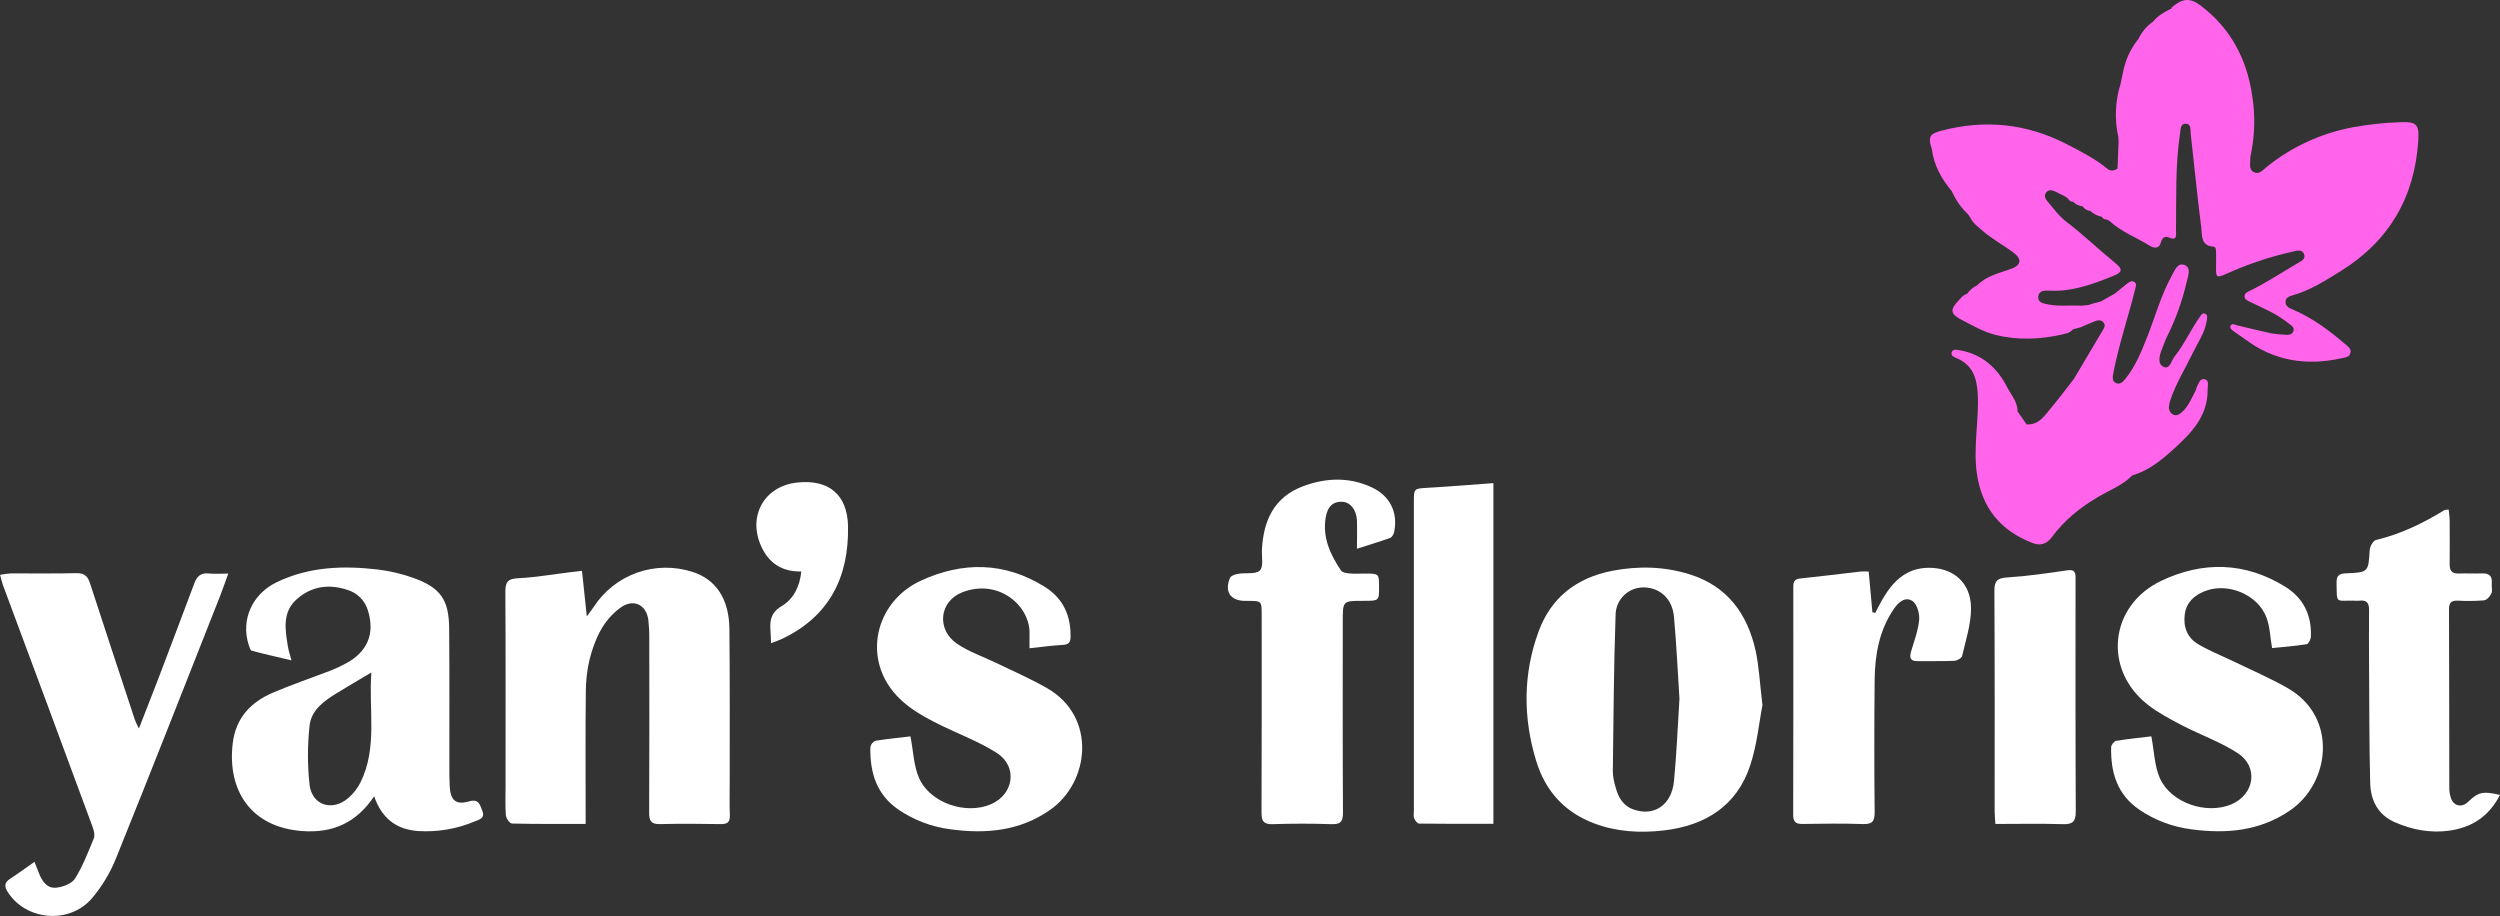 <svg width="393" height="144" viewBox="0 0 393 144" fill="none" xmlns="http://www.w3.org/2000/svg">
<rect x="0" y="0" width="393" height="144" fill="#333333" stroke="none"/>
<g clip-path="url(#clip0_130_8490)">
<path d="M377.203 19.211C374.745 19.299 372.296 19.565 369.876 20.006C364.915 20.927 360.263 23.066 356.339 26.229C355.738 26.707 355.183 27.45 354.368 27.09C353.436 26.677 353.771 25.685 353.748 24.896C353.752 24.675 353.782 24.455 353.84 24.241C354.464 21.24 354.538 18.151 354.056 15.124C353.232 9.347 350.69 4.457 345.944 0.875C344.266 -0.393 343.084 -0.268 341.415 1.15C341.391 1.173 341.374 1.202 341.366 1.235C341.359 1.268 341.361 1.302 341.373 1.333C340.273 1.857 339.228 2.46 338.437 3.413C337.457 4.106 336.673 5.039 336.158 6.121C334.885 7.694 334.039 9.567 333.701 11.56L333.678 11.623L333.373 13.119C332.5 15.863 332.377 18.788 333.015 21.595C333.015 21.84 333.015 22.089 333.041 22.335L332.873 26.5C332.322 26.867 331.78 26.959 331.231 26.5C329.33 24.925 327.143 23.831 324.959 22.698C318.591 19.391 311.98 18.742 305.089 20.573C303.293 21.048 303.073 21.598 303.684 23.442C304.012 25.993 305.211 28.141 306.843 30.083L307.057 30.552C307.642 31.742 308.437 32.818 309.405 33.728C309.503 33.876 309.605 34.023 309.704 34.174C310.114 35.032 310.866 35.585 311.553 36.191C313.07 37.537 314.883 38.483 316.479 39.679C317.927 40.766 317.737 41.712 316.045 42.299C314.193 42.954 312.252 43.386 310.807 44.853C310.173 45.153 309.628 45.614 309.227 46.189C308.666 46.337 308.324 46.766 307.947 47.172C306.518 48.672 306.551 49.327 308.351 50.27C310.062 51.167 311.799 52.163 313.648 52.631C317.165 53.525 320.761 53.371 324.312 52.546L324.706 52.428C325.202 52.405 325.53 52.1 325.862 51.773L327.09 51.445C327.786 51.147 328.473 50.83 329.175 50.555C329.688 50.352 330.256 50.175 330.68 50.692C331.07 51.16 330.745 51.599 330.492 52.025C328.999 54.536 327.509 57.047 326.023 59.557C324.798 61.123 323.612 62.718 322.341 64.24C321.356 65.416 320.472 66.811 318.62 66.716H318.581L317.155 64.666C317.175 63.143 316.121 62.046 315.494 60.815C313.934 57.763 311.516 55.641 307.993 55.048C307.579 54.979 307.024 54.845 306.817 55.343C306.61 55.84 307.106 56.105 307.503 56.266C310.131 57.337 310.787 59.469 310.909 62.059C311.106 66.202 310.167 70.322 310.771 74.471C311.546 79.809 314.462 83.408 319.471 85.347C320.732 85.835 321.724 85.566 322.594 84.384C324.525 81.764 327.005 79.773 329.819 78.116C331.635 77.048 333.675 76.289 335.192 74.74C337.724 73.993 339.727 72.388 341.619 70.669C344.43 68.118 347.107 65.429 347.038 61.224C347.038 60.641 347.311 59.826 346.634 59.623C345.849 59.39 345.649 60.278 345.343 60.812C345.242 60.998 345.245 61.244 345.143 61.431C344.486 62.616 344.033 63.929 342.943 64.836C342.542 65.164 342.115 65.436 341.609 65.164C341.389 65.047 341.208 64.867 341.091 64.647C340.974 64.427 340.926 64.177 340.952 63.929C340.999 63.5 341.099 63.079 341.251 62.675C342.145 60.15 343.55 57.871 344.713 55.47C345.54 53.77 346.683 52.195 346.93 50.23C346.979 49.85 347.041 49.408 346.549 49.287C346.168 49.192 346.003 49.553 345.813 49.818C344.394 51.812 343.406 54.075 341.872 56.007C341.33 56.692 341.081 58.142 340.095 57.668C339.11 57.193 339.458 55.857 339.869 54.858C340.118 54.252 340.312 53.623 340.598 53.037C341.994 50.264 343.052 47.334 343.747 44.309C343.948 43.399 344.516 42.109 343.419 41.663C342.322 41.218 341.852 42.528 341.399 43.35C339.675 46.461 338.772 49.9 337.458 53.175C336.565 55.398 335.668 57.615 334.144 59.508C333.763 59.98 333.31 60.514 332.643 60.222C331.977 59.931 332.105 59.21 332.217 58.63C333.08 54.144 334.581 49.818 335.662 45.387C335.757 44.994 335.928 44.647 335.56 44.358C335.192 44.07 334.808 44.257 334.506 44.489C333.816 45.02 333.159 45.59 332.489 46.127L330.256 47.394L328.89 47.751L328.381 47.935L327.208 48.056C325.468 47.938 323.707 48.216 321.983 47.856C321.254 47.702 320.288 47.614 320.417 46.569C320.531 45.662 321.425 45.652 322.121 45.691C325.668 45.891 328.89 44.709 332.088 43.425C333.698 42.77 333.777 42.371 332.417 41.257C329.836 39.171 327.461 36.849 324.811 34.842C323.658 33.971 322.784 32.723 321.825 31.613C321.497 31.236 321.297 30.719 321.661 30.26C322.078 29.736 322.624 29.887 323.146 30.142L324.604 30.856L325.11 31.22C325.176 31.382 325.293 31.519 325.443 31.61C325.593 31.701 325.769 31.742 325.944 31.727C326.325 32.199 326.87 32.343 327.428 32.467C327.553 32.662 327.721 32.825 327.92 32.943C328.119 33.061 328.343 33.13 328.574 33.145C329.09 33.618 329.724 33.943 330.41 34.085C330.479 34.227 330.592 34.343 330.731 34.417C330.87 34.491 331.029 34.519 331.185 34.498L331.639 34.76C333.471 36.437 335.8 37.311 337.878 38.591C338.637 39.06 339.438 39.194 339.744 37.963C339.879 37.422 340.368 37.072 340.88 37.308C342.335 37.963 342.056 36.928 342.066 36.165C342.135 31.099 341.941 26.013 342.703 20.986C342.798 20.363 342.736 19.45 343.573 19.44C344.486 19.44 344.306 20.38 344.375 20.973C344.933 25.885 345.402 30.823 346.036 35.736C346.191 36.925 345.895 38.641 347.971 38.781C348.385 38.808 348.358 39.381 348.365 39.764C348.365 40.471 348.388 41.182 348.365 41.889C348.332 43.687 348.421 43.733 350.053 43.013C353.388 41.508 356.869 40.348 360.441 39.551C361.035 39.423 361.876 39.135 362.191 39.918C362.506 40.7 361.794 41.021 361.206 41.365C358.716 42.829 356.306 44.424 353.708 45.701C353.324 45.888 352.838 46.058 352.844 46.576C352.851 47.093 353.307 47.26 353.705 47.453C354.976 48.066 356.266 48.639 357.505 49.317C358.352 49.803 359.162 50.35 359.928 50.954C360.293 51.233 360.782 51.563 360.474 52.166C360.237 52.621 359.784 52.66 359.334 52.628C358.57 52.601 357.809 52.527 357.055 52.405C355.242 52.019 353.442 51.557 351.642 51.134C351.294 51.056 350.857 50.748 350.631 51.242C350.477 51.57 350.825 51.848 351.081 52.038C351.692 52.493 352.345 52.89 352.956 53.348C357.501 56.754 362.569 57.533 368.03 56.331C368.605 56.207 369.318 56.184 369.489 55.474C369.659 54.763 369.029 54.416 368.589 54.036C366.066 51.861 363.4 49.9 360.293 48.603C359.774 48.383 359.275 48.105 359.285 47.456C359.285 46.874 359.738 46.628 360.24 46.474C363.075 45.698 365.495 44.146 367.971 42.613C375.591 37.868 379.574 31.013 380.152 22.125C380.307 19.515 379.913 19.093 377.203 19.211ZM332.588 46.278C332.571 46.258 332.552 46.238 332.535 46.215C332.519 46.192 332.571 46.258 332.588 46.278ZM312.558 44.211C312.045 44.539 311.572 44.971 310.915 44.981C311.576 44.961 312.045 44.539 312.558 44.211Z" fill="#FF64EA"/>
<path d="M92.065 129.518C88.032 129.518 84.262 129.551 80.495 129.459C80.147 129.459 79.563 128.657 79.526 128.195C79.402 126.676 79.474 125.143 79.474 123.61C79.474 113.406 79.504 103.205 79.444 93C79.444 91.461 79.848 90.973 81.444 90.898C84.164 90.77 86.863 90.292 89.573 89.961L91.487 89.735C91.734 92.064 91.973 94.32 92.249 96.9C92.703 96.275 93.037 95.846 93.34 95.394C94.957 92.903 97.355 91.013 100.159 90.02C102.964 89.026 106.019 88.984 108.851 89.899C112.516 91.058 114.611 94.123 114.66 98.836C114.746 106.8 114.703 114.768 114.71 122.743C114.71 124.544 114.66 126.345 114.729 128.146C114.772 129.233 114.358 129.564 113.304 129.548C110.132 129.499 106.956 129.466 103.78 129.548C102.365 129.587 102.039 129.057 102.046 127.743C102.092 118.633 102.076 109.519 102.066 100.408C102.079 99.423 102.03 98.439 101.921 97.46C101.593 94.995 99.537 94.068 97.52 95.538C94.772 97.542 93.494 100.516 92.683 103.653C92.272 105.401 92.073 107.19 92.088 108.985C92.019 115.148 92.062 121.315 92.062 127.481L92.065 129.518Z" fill="white"/>
<path d="M277.059 110.842C276.53 113.55 276.212 117.064 275.128 120.339C273.016 126.709 268.067 129.777 261.584 130.54C257.853 130.979 254.132 130.769 250.589 129.433C245.948 127.681 242.924 124.338 241.485 119.609C239.403 112.777 239.416 105.92 241.882 99.226C243.853 93.917 247.84 90.816 253.459 89.729C257.568 88.943 261.601 89.034 265.611 90.285C271.548 92.145 274.678 96.485 275.979 102.268C276.527 104.796 276.645 107.446 277.059 110.842ZM264.011 109.859C263.732 105.54 263.538 101.237 263.147 96.95C262.895 94.147 260.983 92.407 258.484 92.342C257.338 92.305 256.224 92.719 255.381 93.494C254.538 94.269 254.034 95.343 253.978 96.485C253.676 104.757 253.65 113.036 253.535 121.315C253.569 122.134 253.714 122.945 253.965 123.725C254.382 125.31 255.114 126.673 256.806 127.256C260.041 128.392 262.803 126.538 263.157 122.746C263.561 118.449 263.739 114.146 264.011 109.846V109.859Z" fill="white"/>
<path d="M58.813 125.173C55.988 129.43 52.202 130.982 47.519 130.642C39.308 130.042 35.696 124.092 36.589 116.818C37.075 112.803 39.476 110.331 43.003 108.841C45.959 107.59 49.013 106.548 52.011 105.402C52.821 105.079 53.611 104.709 54.376 104.292C57.772 102.478 58.974 99.609 57.834 95.957C57.609 95.194 57.197 94.499 56.634 93.935C56.071 93.371 55.376 92.957 54.612 92.728C51.689 91.762 48.964 92.149 46.645 94.199C44.326 96.249 44.835 99.029 45.269 101.685C45.361 102.258 45.558 102.815 45.821 103.807C43.522 103.264 41.551 102.825 39.581 102.291C39.344 102.225 39.196 101.682 39.085 101.338C37.837 97.424 39.646 93.386 43.489 91.53C48.599 89.054 54.028 88.893 59.512 89.542C61.405 89.778 63.264 90.226 65.056 90.878C69.224 92.378 70.564 94.277 70.606 98.711C70.672 105.916 70.632 113.121 70.639 120.309C70.639 121.4 70.639 122.494 70.692 123.584C70.813 125.805 71.644 126.581 73.716 125.978C75.319 125.513 75.447 126.561 75.818 127.465C76.291 128.618 75.381 128.824 74.606 129.135C71.776 130.327 68.706 130.841 65.641 130.635C62.353 130.373 60.028 128.703 58.813 125.173ZM58.379 105.71C56.35 106.918 54.616 107.934 52.904 108.985C50.904 110.206 48.904 111.664 48.661 114.097C48.328 117.175 48.328 120.28 48.661 123.358C49.052 126.633 52.3 127.616 54.796 125.412C55.573 124.729 56.21 123.904 56.675 122.982C59.391 117.454 57.926 111.559 58.379 105.71Z" fill="white"/>
<path d="M338.194 115.754C338.644 118.129 338.683 120.375 339.507 122.278C341.225 126.208 346.798 128.097 350.749 126.45C354.414 124.917 355.097 120.555 351.761 118.384C349.041 116.625 345.905 115.522 343.008 114.019C341.176 113.066 339.32 112.083 337.695 110.829C330.548 105.304 331.55 95.188 339.79 91.284C346.299 88.199 352.91 88.337 359.196 92.204C362.106 93.999 363.397 96.698 363.272 100.064C363.255 100.49 362.891 101.224 362.615 101.269C360.795 101.561 358.953 101.695 357.17 101.879C356.868 100.153 356.841 98.479 356.263 97.009C354.858 93.383 350.056 91.474 346.493 92.974C344.913 93.629 343.711 94.697 343.452 96.521C343.166 98.561 343.846 100.277 345.596 101.296C347.518 102.416 349.61 103.234 351.616 104.207C354.309 105.517 357.071 106.702 359.659 108.193C367.541 112.725 366.306 123.054 360.047 127.364C355.301 130.639 350.017 131.113 344.513 130.37C341.569 130.007 338.754 128.95 336.302 127.285C332.804 124.891 331.8 121.426 331.869 117.48C331.869 117.123 332.325 116.517 332.644 116.465C334.581 116.147 336.532 115.957 338.194 115.754Z" fill="white"/>
<path d="M143.124 115.757C143.587 118.151 143.636 120.401 144.477 122.307C146.214 126.237 151.794 128.107 155.728 126.447C159.377 124.901 160.037 120.522 156.713 118.374C153.991 116.619 150.878 115.469 147.945 114.035C144.483 112.338 141.117 110.432 139.202 106.928C136.115 101.253 138.545 94.13 144.785 91.268C151.331 88.261 157.922 88.32 164.195 92.224C167.105 94.025 168.333 96.727 168.293 100.084C168.293 100.975 167.995 101.325 167.075 101.377C165.4 101.472 163.735 101.705 161.843 101.905C161.843 101.027 161.824 100.336 161.843 99.648C161.975 95.273 157.016 90.898 151.301 93.098C147.633 94.507 147.173 98.97 150.457 101.204C152.323 102.474 154.549 103.215 156.602 104.213C159.295 105.523 162.06 106.709 164.645 108.205C172.422 112.708 171.302 122.916 165.124 127.282C160.356 130.642 155.012 131.126 149.429 130.367C146.493 129.999 143.686 128.939 141.242 127.275C137.751 124.875 136.746 121.41 136.821 117.45C136.86 117.23 136.953 117.023 137.093 116.848C137.232 116.673 137.413 116.536 137.619 116.448C139.55 116.144 141.498 115.954 143.124 115.757Z" fill="white"/>
<path d="M213.31 86.264C213.31 84.695 213.366 83.248 213.31 81.803C213.228 80.104 212.272 78.951 211.011 78.879C209.596 78.8 208.663 79.599 208.384 81.433C207.894 84.535 209.136 87.2 210.804 89.686C211.011 89.997 211.661 90.105 212.118 90.145C212.932 90.217 213.76 90.164 214.581 90.168C216.788 90.168 216.788 90.168 216.788 92.306C216.788 94.445 216.788 94.451 214.318 94.451C211.083 94.451 211.083 94.451 211.083 97.634C211.083 107.672 211.054 117.709 211.116 127.747C211.116 129.22 210.689 129.607 209.261 129.558C206.2 129.45 203.132 129.46 200.065 129.558C198.676 129.6 198.305 129.112 198.311 127.776C198.357 117.411 198.337 107.046 198.337 96.681C198.337 94.461 198.337 94.461 196.098 94.458H195.769C193.437 94.458 192.436 93.03 193.355 90.855C193.503 90.505 194.183 90.269 194.669 90.2C195.822 90.001 197.372 90.321 198.045 89.68C198.653 89.1 198.324 87.531 198.374 86.405C198.613 81.82 200.291 78.109 204.909 76.41C208.466 75.1 212.082 74.966 215.592 76.587C218.489 77.926 219.763 80.487 219.179 83.565C219.11 83.939 218.834 84.456 218.522 84.567C216.755 85.196 214.942 85.74 213.31 86.264Z" fill="white"/>
<path d="M21.84 114.516C23.055 111.392 24.106 108.736 25.124 106.064C26.93 101.286 28.756 96.508 30.543 91.713C30.96 90.587 31.574 90.02 32.842 90.151C33.741 90.246 34.661 90.171 35.879 90.171C35.364 91.592 34.993 92.699 34.566 93.773C29.153 107.479 23.784 121.2 18.263 134.863C17.338 137.186 16.04 139.342 14.421 141.249C10.854 145.343 4.102 144.701 1.245 140.267C0.63 139.317 0.69 138.728 1.625 138.118C2.847 137.323 4.023 136.458 5.422 135.479C5.708 136.206 5.924 136.727 6.122 137.257C6.591 138.515 7.399 139.664 8.769 139.55C9.833 139.468 11.274 138.931 11.79 138.115C13.025 136.15 13.859 133.946 14.746 131.788C14.943 131.307 14.779 130.586 14.578 130.052C9.893 117.348 5.186 104.652 0.456 91.966C0.292 91.52 0.203 91.045 0.02 90.364C0.567 90.254 1.121 90.179 1.678 90.141C5.123 90.122 8.575 90.187 12.013 90.102C13.242 90.069 13.784 90.58 14.132 91.638C16.477 98.823 18.837 106.004 21.212 113.18C21.397 113.637 21.606 114.083 21.84 114.516Z" fill="white"/>
<path d="M234.762 75.948V129.505C230.798 129.505 226.933 129.522 223.071 129.469C222.805 129.469 222.447 128.978 222.309 128.644C222.171 128.31 222.26 127.894 222.26 127.511C222.26 111.313 222.26 95.116 222.26 78.918C222.26 76.76 222.282 76.806 224.45 76.681C227.82 76.488 231.183 76.207 234.762 75.948Z" fill="white"/>
<path d="M393 124.963C391.293 128.29 388.636 130.052 385.118 130.566C382.123 131.005 379.207 130.455 376.474 129.256C373.821 128.11 372.665 125.808 372.596 123.103C372.435 116.88 372.458 110.658 372.418 104.436C372.418 101.6 372.376 98.76 372.418 95.921C372.441 94.775 372.024 94.284 370.888 94.428C370.615 94.448 370.34 94.448 370.067 94.428C367.095 94.359 367.371 95.004 367.308 91.588C367.289 90.524 367.686 90.174 368.734 90.131C372.346 89.984 372.307 89.948 372.52 86.434C372.556 85.88 373.065 84.993 373.506 84.888C377.381 83.955 380.895 82.268 384.258 80.192C384.379 80.117 384.563 80.146 384.934 80.103C384.987 80.706 385.079 81.269 385.086 81.833C385.086 84.125 385.118 86.418 385.086 88.71C385.069 89.761 385.496 90.197 386.55 90.157C387.752 90.112 388.958 90.184 390.163 90.141C391.256 90.105 391.805 90.501 391.706 91.664C391.654 92.204 391.848 92.823 391.647 93.282C391.447 93.74 390.921 94.33 390.485 94.376C389.121 94.484 387.752 94.499 386.386 94.421C385.457 94.395 384.98 94.651 384.984 95.702C385.017 105.14 385.01 114.582 385.03 124.023C385.038 124.46 385.108 124.893 385.237 125.31C385.637 126.712 386.971 127.049 387.999 126.034C389.582 124.511 390.324 124.328 393 124.963Z" fill="white"/>
<path d="M293.759 89.85C293.959 92.057 294.149 94.146 294.34 96.236L294.787 96.353C295.115 95.725 295.424 95.086 295.772 94.47C297.414 91.592 299.47 89.309 303.112 89.257C307.053 89.201 309.861 91.608 309.844 95.653C309.844 98.151 309.01 100.657 308.442 103.136C308.363 103.463 307.638 103.863 307.197 103.882C305.286 103.964 303.371 103.899 301.457 103.932C300.196 103.951 300.159 103.309 300.442 102.347C300.918 100.729 301.539 99.114 301.69 97.46C301.782 96.478 301.388 95.034 300.685 94.513C299.519 93.681 298.416 94.696 297.706 95.728C295.407 99.098 294.731 102.949 294.695 106.915C294.625 113.842 294.625 120.77 294.695 127.697C294.695 129.122 294.32 129.59 292.852 129.541C289.683 129.433 286.507 129.476 283.328 129.525C282.257 129.541 281.89 129.151 281.89 128.1C281.914 116.21 281.919 104.319 281.906 92.427C281.906 91.687 281.906 91.048 282.954 90.943C286.152 90.616 289.345 90.207 292.543 89.84C292.948 89.821 293.354 89.824 293.759 89.85Z" fill="white"/>
<path d="M313.674 129.525C313.625 128.759 313.559 128.176 313.559 127.59C313.559 116.023 313.582 104.453 313.52 92.876C313.52 91.324 313.96 90.875 315.526 90.773C318.686 90.574 321.828 90.118 324.962 89.657C325.97 89.506 326.275 89.82 326.275 90.718C326.275 90.99 326.275 91.261 326.275 91.533C326.275 103.539 326.249 115.541 326.311 127.557C326.311 129.152 325.842 129.607 324.272 129.558C320.791 129.45 317.3 129.525 313.674 129.525Z" fill="white"/>
<path d="M125.964 89.84C122.923 89.896 120.841 88.53 119.632 85.812C117.527 81.076 120.161 76.426 125.285 75.859C130.273 75.309 133.222 77.749 133.311 82.737C133.456 90.708 130.395 96.888 122.917 100.444C122.45 100.667 121.951 100.821 121.199 101.099C121.258 98.807 120.371 96.766 122.871 95.28C124.736 94.179 125.725 92.224 125.964 89.84Z" fill="white"/>
</g>
<defs>
<clipPath id="clip0_130_8490">
<rect width="393" height="144" fill="white"/>
</clipPath>
</defs>
</svg>
